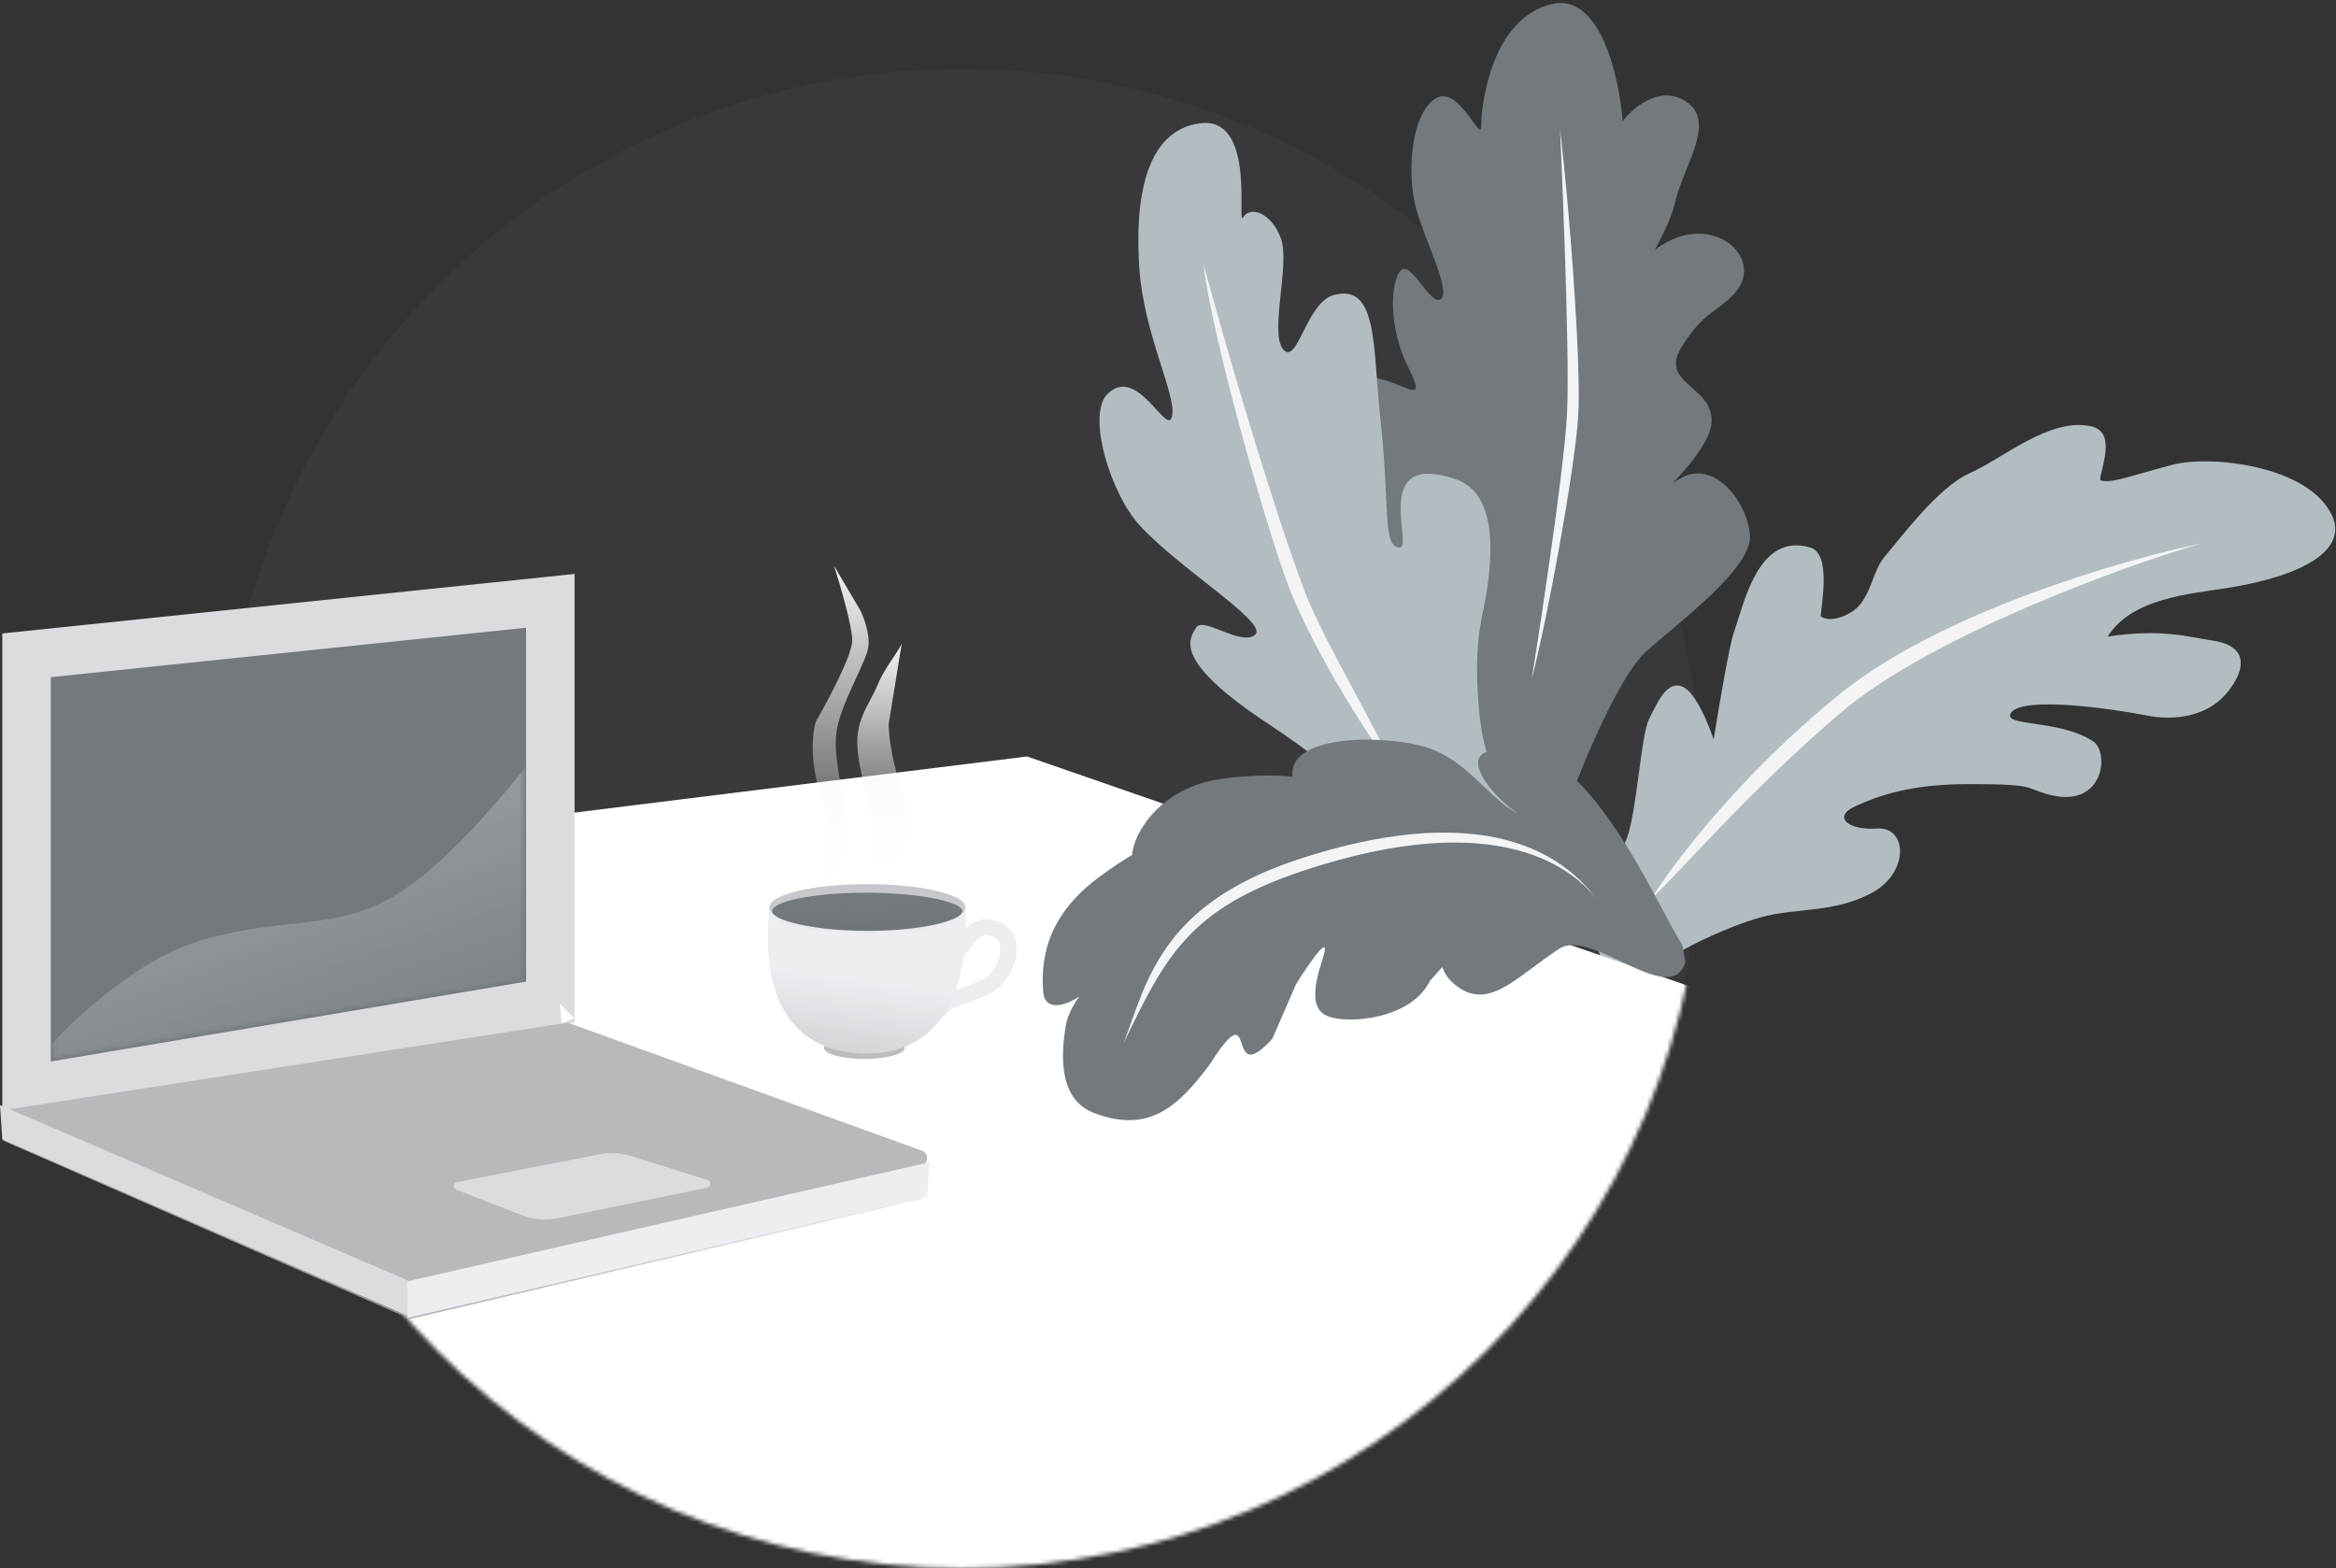 <svg width="578" height="388" viewBox="0 0 578 388" fill="none" xmlns="http://www.w3.org/2000/svg">
<rect x="0" y="0" width="578" height="388" fill="#333333" stroke="none"/>
<circle cx="238" cy="200.5" r="183.5" fill="#6F7283" fill-opacity="0.1"/>
<path d="M402.5 207.5C400.5 212.7 394.667 223 392 227.5L400.5 246.5C410 236.5 428.3 229 435.5 227C444.5 224.5 453.5 226 463 221C472.5 216 472 204.5 464.5 205C457 205.5 453.5 202 459 199.5C464.5 197 472.5 194 487 194C501.5 194 501.002 194.581 505 196C520.5 201.5 522.12 186.333 518 183.5C510 178 495.651 179.829 497.5 176.5C500 172 523.5 175.5 531 177C538.5 178.5 546 177 550.5 172C555 167 557.5 160 547.5 158.5C540.976 157.521 535 155.5 521.5 157.5C527.5 148 541.675 146.972 551 145.5C570 142.5 581 136 577 127.5C571.209 115.193 547 112.5 537.5 115C526.255 117.959 522.5 119.667 519.667 118.833C519.5 116.5 524 107 517.5 105.5C507.257 103.136 495.5 113.5 487.5 117C479.5 120.5 470 133.5 466.5 137.5C463 141.5 463 148.5 458 151.5C454 153.9 451.333 153.167 450.5 152.5C450.667 149.5 453.129 137.078 448 135.5C435 131.5 431.5 149.5 429 156.5C427.949 159.442 425.5 173.667 424 183C422.833 179.333 419.7 171.6 416.5 170C412.5 168 410 174 408 178C406 182 405 201 402.5 207.5Z" fill="#B2BDC2"/>
<path d="M455.5 171.5C430.7 191.5 413.833 213.833 408.5 222.5C416.833 214.5 432.85 195.7 455.25 176.5C477.65 157.3 526.167 139.833 544.5 134.5C525.167 138.5 480.3 151.5 455.5 171.5Z" fill="#F4F4F5"/>
<mask id="mask0" mask-type="alpha" maskUnits="userSpaceOnUse" x="54" y="21" width="368" height="367">
<circle cx="238" cy="204.5" r="183.5" fill="#6F7283"/>
</mask>
<g mask="url(#mask0)">
<path d="M254.138 187.166L-35.158 223.029L-6.468 313.883L114.272 414.3H432.259L488.444 268.456L254.138 187.166Z" fill="white"/>
</g>
<ellipse cx="213.866" cy="259.25" rx="10" ry="2.75" fill="#BBBCBF"/>
<path d="M237.116 234.75C239.2 234 240.584 227.381 246.616 230.062C252.241 232.563 248.679 241.312 244.929 243.562C241.929 245.362 237.741 246.458 234.491 247.875L231.741 250.25" stroke="#EDEEF2" stroke-width="4" stroke-linecap="round"/>
<path d="M238.866 224.5C238.866 227.676 241.866 260.5 214.366 260.625C185.116 260.25 190.366 227.676 190.366 224.5C190.366 221.324 201.223 218.75 214.616 218.75C228.009 218.75 238.866 221.324 238.866 224.5Z" fill="#EDEEF2"/>
<path d="M238.866 224.5C238.866 227.676 241.866 260.5 214.366 260.625C185.116 260.25 190.366 227.676 190.366 224.5C190.366 221.324 201.223 218.75 214.616 218.75C228.009 218.75 238.866 221.324 238.866 224.5Z" fill="url(#paint0_linear)"/>
<ellipse cx="214.616" cy="224.5" rx="24.25" ry="5.75" fill="#C7C8CC"/>
<path d="M238.116 225.438C238.116 227.785 227.795 230.312 214.679 230.312C201.562 230.312 191.054 227.785 191.054 225.438C191.054 223.09 200.999 220.875 214.116 220.875C227.233 220.875 238.116 223.09 238.116 225.438Z" fill="#73797D"/>
<mask id="mask1" mask-type="alpha" maskUnits="userSpaceOnUse" x="191" y="220" width="48" height="11">
<path d="M238.116 225.438C238.116 227.785 227.795 230.312 214.679 230.312C201.562 230.312 191.054 227.785 191.054 225.438C191.054 223.09 200.999 220.875 214.116 220.875C227.233 220.875 238.116 223.09 238.116 225.438Z" fill="#FE4B45"/>
</mask>
<g mask="url(#mask1)">
<rect x="188.616" y="213" width="51.5" height="18" fill="url(#paint1_linear)" fill-opacity="0.48"/>
</g>
<path d="M203.367 197.5C206.567 206.3 204.7 217.833 203.367 222.5C205.533 219.333 209.767 211.3 209.367 204.5C208.867 196 206.367 189 206.867 182C207.367 175 214.367 164 214.867 160C215.267 156.8 213.7 152.667 212.867 151L206.367 140C207.867 144.667 210.867 154.9 210.867 158.5C210.867 162.1 204.867 173.333 201.867 178.5C201.033 181.167 200.167 188.7 203.367 197.5Z" fill="url(#paint2_linear)"/>
<path d="M216.116 204.25C216.516 207.65 213.616 222.667 212.616 226.75C216.283 222.333 224.866 209.454 224.866 204.25C224.866 198 220.366 190.75 219.866 179.25L223.116 159.25C222.116 161.5 218.809 165.361 217.116 169.5C214.866 175 211.116 178.25 212.366 187C212.866 191.75 215.716 200.85 216.116 204.25Z" fill="url(#paint3_linear)"/>
<path d="M407.5 161C400.7 167 391.667 188.833 388 199L359.5 205C358.833 195.5 356.8 174.6 354 167C350.5 157.5 331.5 133.5 330 128.5C328.8 124.5 336.167 127.167 340 129C340 127.5 339.7 123.2 338.5 118C337 111.5 329 106.5 328.5 99.5C328 92.5 332.5 92.5 340 93.5C347.5 94.5 353.5 101 348.5 91C343.5 81 344 70 346.5 67C349 64 354 76 356.5 74C359 72 353 60.5 350.5 52C348 43.5 349 28.5 355 24.5C361 20.5 366.5 36 366.5 31C366.5 26 369 4.5 384 1C396 -1.8 400.667 19.167 401.5 30C404 26.667 410.6 21 417 25C425 30 416.5 41 414.5 50C413.773 53.27 411.781 57.558 409.48 61.749C410.425 61.066 411.507 60.396 412.75 59.75C425.25 53.25 436.5 64.5 429.25 72.5C424.885 77.316 421.5 77 416 86C410.5 95 424 95.5 423.5 104.5C423.276 108.537 418.954 114.23 414.025 119.393C414.826 118.892 415.653 118.423 416.5 118C424.5 114 432.5 124.5 433 132.5C433.5 140.5 416 153.5 407.5 161Z" fill="#73797D"/>
<path d="M387.75 102C387 118 379 168 379 168C383 152.667 389.7 115.8 390.5 103C391.3 90.2 388.333 51.333 386 32C386 32 388.5 86 387.75 102Z" fill="#F4F4F5"/>
<path d="M366 176C367.69 194.032 373.777 193.33 376.5 201.5L353.122 212.5C348.064 206.664 333.163 191.841 314.022 179.236C290.096 163.48 294.181 158.228 295.932 155.31C297.682 152.392 307.019 159.978 310.521 157.061C314.022 154.143 292.242 141.118 282 130C274.742 122.12 268.856 102.677 274 97.5C281.409 90.043 288.833 108.252 290 103C291.167 97.748 283.093 82.947 281.926 66.607C280.759 50.267 282.994 32.251 297 30.5C311.006 28.749 305.852 56.686 307.603 53.768C309.354 50.85 314.606 52.601 316.94 59.02C319.275 65.44 314.022 82.363 317.524 86.448C321.025 90.533 323.22 74.849 330 73C341 70 339.645 85.937 341.5 103C344 126 342.034 134.885 346.119 135.468C350.204 136.052 338.681 111.394 360 118.5C370.5 122 369.5 137 367.5 148.5C366.527 153.558 364.5 160 366 176Z" fill="#B2BDC2"/>
<path d="M320 148C328.559 167.686 341.667 186.333 345 191C341.333 181 327.343 158.605 322.5 145.5C314 122.5 303.083 84.917 297.75 65.25C300.083 84.917 315 136.5 320 148Z" fill="#F4F4F5"/>
<path d="M101.5 326.338L228.25 296.588L208.5 282.588L0.5 282.088L101.5 326.338Z" fill="url(#paint4_linear)"/>
<path d="M6.566 269.717V162.135L136.173 148.656V247.943L6.566 269.717ZM137.841 247.663L137.837 247.664C137.838 247.663 137.84 247.663 137.841 247.663Z" fill="#73797D" stroke="#DBDCE0" stroke-width="12"/>
<mask id="mask2" mask-type="alpha" maskUnits="userSpaceOnUse" x="13" y="156" width="117" height="106">
<path fill-rule="evenodd" clip-rule="evenodd" d="M13.226 261.846V168.138L129.513 156.044V242.309L13.226 261.846Z" fill="#73797D"/>
</mask>
<g mask="url(#mask2)">
<path d="M48 233.253C31.121 238.739 11.253 258.22 6.33 266.484L9.494 296.022L135.561 278.088V183.143C126.945 193.517 112.509 212.586 97.582 221.648C82.813 230.616 69.099 226.396 48 233.253Z" fill="url(#paint5_linear)" fill-opacity="0.48"/>
</g>
<path d="M94.288 315.455L1.699 274.543L140.473 253.019L228.069 284.68C229.948 285.36 229.779 288.072 227.829 288.512L104.281 316.427C100.932 317.183 97.429 316.843 94.288 315.455Z" fill="#B8B9BD"/>
<path d="M0.566 281.907L0 273.411L101.39 317.025L100.824 325.522L0.566 281.907Z" fill="#DBDCE0"/>
<path d="M229.402 296.068L100.824 326.088V317.025L229.969 287.571L229.402 296.068Z" fill="#EDEEF2"/>
<path d="M129.061 300.645L112.936 294.374C112.002 294.011 112.124 292.652 113.107 292.46L148.289 285.609C150.889 285.103 153.574 285.25 156.103 286.038L175.038 291.933C176.025 292.24 175.954 293.66 174.941 293.867L138.065 301.408C135.053 302.024 131.927 301.759 129.061 300.645Z" fill="#DBDCE0"/>
<path d="M417 238.011C413.476 249.756 393.854 229.535 385.867 234.703C375.884 241.163 369.13 249.385 361.496 244.687C359.25 243.305 357.504 241.391 356.896 239.26L353.861 242.631C349.457 251.44 336.607 252.897 330.958 252.027C327.141 251.44 323.03 249.972 327.141 237.64C330.43 227.774 320.681 243.512 320.681 243.512L314.809 257.019C302.77 270.233 311.579 244.099 299.246 263.479C291.318 274.05 284.23 280.308 271.058 275.518C267.828 274.343 260.781 270.82 263.717 253.789C264.097 251.362 265.436 248.816 267.043 246.549C262.401 249.622 258.48 249.497 258.138 245.568C256.963 232.061 263.424 223.252 272.232 216.792C275.151 214.651 277.733 212.927 280.131 211.519C280.498 205.983 287.224 194.792 302.183 192.714C309.493 191.699 315.259 191.737 319.796 192.148C319.797 192.141 319.799 192.134 319.8 192.127C318.626 182.143 340.237 181.674 351.512 184.493C362.788 187.312 367.955 197.412 375.59 201.327C369.13 196.825 362.599 188.456 367.368 186.254C390.271 175.684 410.182 224.952 416.25 233.761L417 238.011Z" fill="#73797D"/>
<path d="M396.039 223.806C395.869 223.56 395.697 223.317 395.523 223.077C389.859 215.363 371.231 199.093 322.044 215.583C294.216 224.913 288.277 236.725 278 258.16C283.873 242.597 287.382 223.81 321.164 212.648C354.515 201.627 381.565 203.783 395.523 223.077C395.709 223.329 395.881 223.573 396.039 223.806Z" fill="#F4F4F5"/>
<defs>
<linearGradient id="paint0_linear" x1="203.866" y1="280.75" x2="209.366" y2="241.75" gradientUnits="userSpaceOnUse">
<stop offset="0.3" stop-color="#C7C8CC"/>
<stop offset="1" stop-color="#C7C8CC" stop-opacity="0"/>
</linearGradient>
<linearGradient id="paint1_linear" x1="210.116" y1="247" x2="209.866" y2="225" gradientUnits="userSpaceOnUse">
<stop stop-color="#454545"/>
<stop offset="1" stop-color="#4A4A4A" stop-opacity="0"/>
</linearGradient>
<linearGradient id="paint2_linear" x1="208.013" y1="140" x2="208.013" y2="222.5" gradientUnits="userSpaceOnUse">
<stop stop-color="#F4F4F5"/>
<stop offset="1" stop-color="#F4F4F5" stop-opacity="0"/>
</linearGradient>
<linearGradient id="paint3_linear" x1="220.494" y1="159.25" x2="220.494" y2="216.75" gradientUnits="userSpaceOnUse">
<stop stop-color="#F4F4F5"/>
<stop offset="1" stop-color="#F4F4F5" stop-opacity="0"/>
</linearGradient>
<linearGradient id="paint4_linear" x1="65.5" y1="294.588" x2="270" y2="303.588" gradientUnits="userSpaceOnUse">
<stop stop-color="#9F9FA5"/>
<stop offset="1" stop-color="#9F9FA5" stop-opacity="0"/>
</linearGradient>
<linearGradient id="paint5_linear" x1="71.209" y1="152.549" x2="113.407" y2="271.758" gradientUnits="userSpaceOnUse">
<stop stop-color="#F4F4F5"/>
<stop offset="1" stop-color="#F4F4F5" stop-opacity="0"/>
</linearGradient>
</defs>
</svg>
